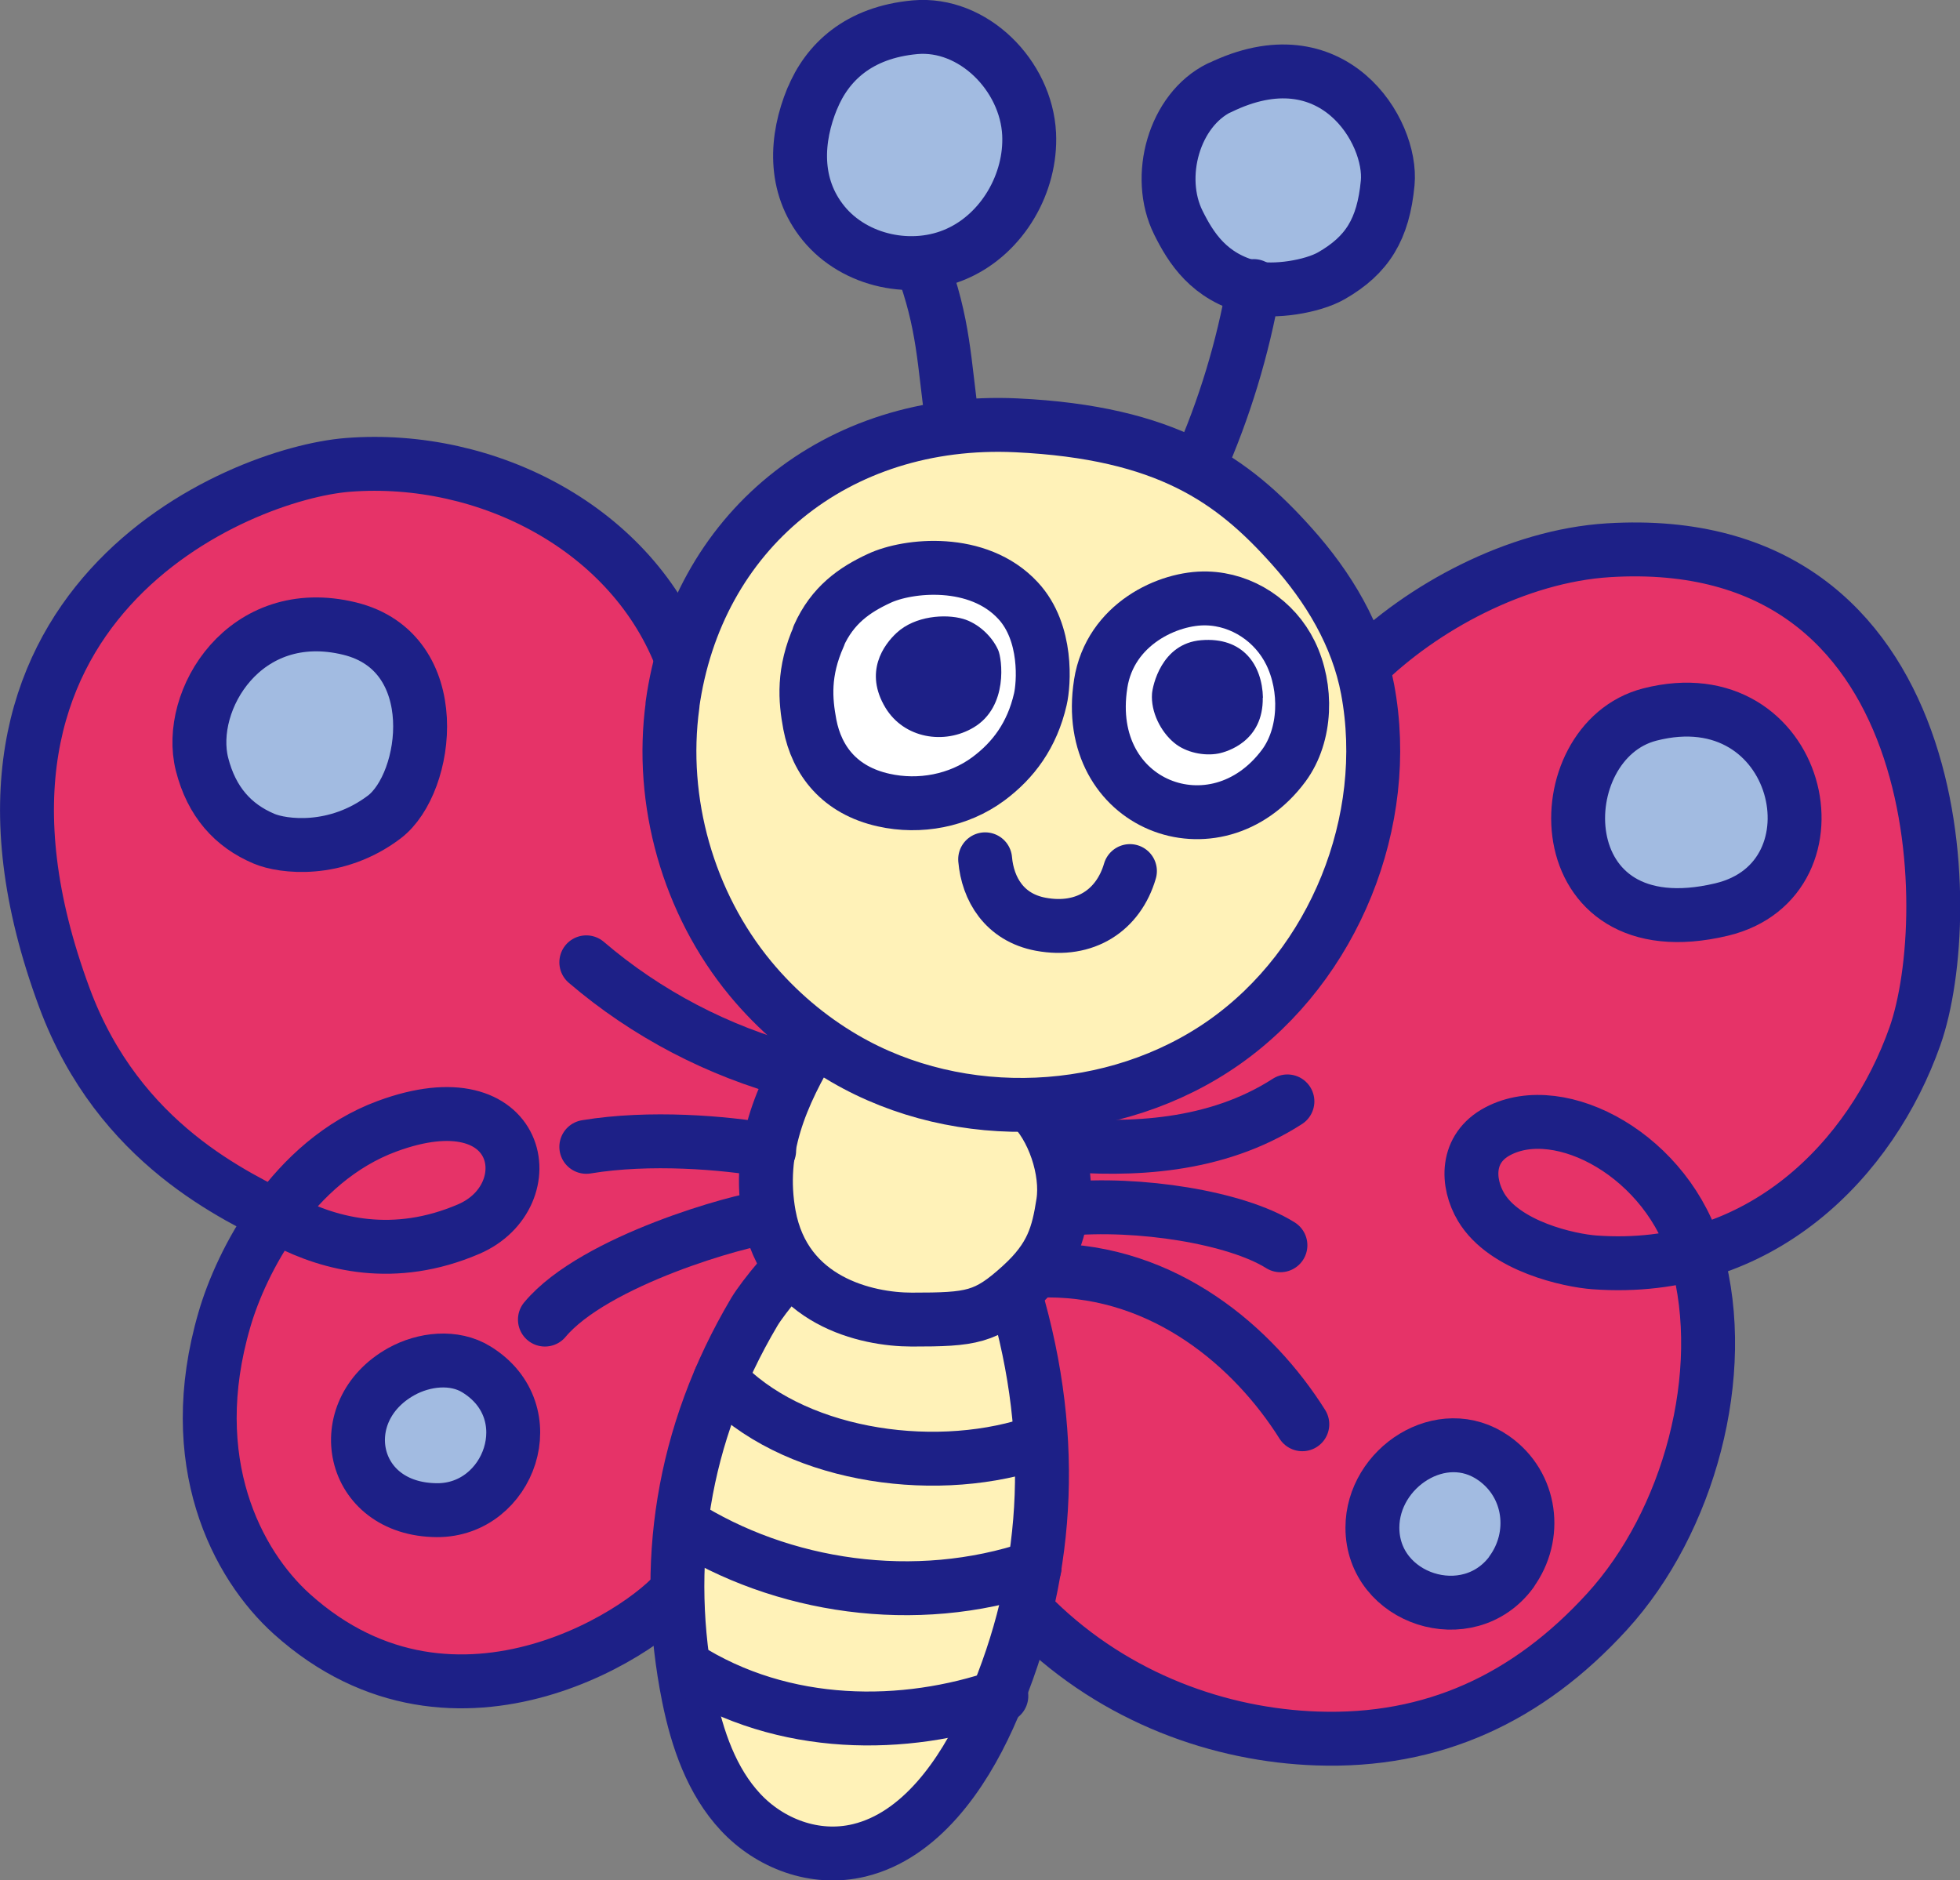 <?xml version="1.0" encoding="UTF-8"?>
<svg xmlns="http://www.w3.org/2000/svg" viewBox="0 0 106.54 102.21">
  <rect x="0" y="0" width="106.54" height="102.21" fill="#808080" stroke="none"/>
  <defs>
    <style>
      .cls-1 {
        fill: #a2bbe1;
      }

      .cls-1, .cls-2, .cls-3, .cls-4, .cls-5 {
        stroke: #1d2087;
        stroke-linecap: round;
        stroke-linejoin: round;
        stroke-width: 2.93px;
      }

      .cls-2 {
        fill: #fff;
      }

      .cls-3 {
        fill: #fff2b8;
      }

      .cls-4 {
        fill: #e63368;
      }

      .cls-6 {
        fill: #1d2087;
      }

      .cls-5 {
        fill: none;
      }
    </style>
  </defs>
  <g id="poyo" data-name="poyopoyo">
    <g>
      <path class="cls-4" d="m37.11,35.98c-2.68-7.23-10.63-11.3-18.2-10.71-5.96.47-23.33,7.61-15.41,28.96,2.97,8.02,9.39,10.81,12.08,12.18,2.36,1.21,5.83,2.15,9.9.4,4.14-1.78,3-8.34-4.44-5.59-5.15,1.9-7.94,7.4-8.84,10.51-2.26,7.73.68,13.32,3.67,16.01,8.97,8.06,19.79.6,21.18-1.6l19.23,1.9c4.4,4.3,10.06,6.28,15.3,6.46,6.29.22,11.47-2.18,15.77-6.89,4.46-4.88,6.65-12.95,4.89-19.27-1.53-5.49-7.41-8.65-10.82-6.85-1.77.93-1.69,2.82-.91,4.13,1.28,2.14,4.8,2.9,6.16,3,9.05.66,15.07-5.64,17.42-12.29s1.89-27.56-16.66-26.42c-4.99.31-10.16,3.12-13.39,6.33"/>
      <path class="cls-3" d="m44.17,67.69c-1.1.87-2.67,2.8-3.16,3.61-3.99,6.73-5,13.85-3.58,20.92.47,2.32,1.26,4.61,2.83,6.29,1.57,1.68,4.01,2.66,6.45,2.07,3.3-.8,5.6-4.08,7.02-7.22,3.07-6.79,3.86-14.21,1.65-22.27"/>
      <path class="cls-3" d="m44.29,56.48c-1.86,3.09-3.13,6.02-2.49,9.57.85,4.67,5.29,5.68,7.76,5.68,3.26,0,4.03-.1,5.95-1.85,1.68-1.53,2.01-2.76,2.28-4.5s-.53-4.14-1.82-5.33"/>
      <path class="cls-3" d="m36.56,38.31c-.72,5.26.85,10.79,4.23,14.88,1.44,1.74,3.18,3.22,5.12,4.35,6.29,3.67,14.71,3.3,20.66-.9,5.95-4.2,9.11-12.01,7.77-19.17-.55-2.94-2.13-5.56-4.13-7.79-3.2-3.58-6.78-6.17-14.96-6.56-9.8-.46-17.4,5.79-18.7,15.2Z"/>
      <path class="cls-5" d="m61.42,47.35c-.62,2.12-2.43,3.34-4.85,2.89-1.98-.37-2.88-1.92-3.02-3.53"/>
      <path class="cls-2" d="m44.52,34.56c-.88,1.97-.75,3.48-.5,4.82.38,1.98,1.63,3.58,4.01,4.11,1.96.44,4.08.04,5.69-1.15,1.36-1.01,2.38-2.37,2.83-4.33.19-.82.41-3.61-1.21-5.36-2.18-2.36-6-1.94-7.55-1.21-1.34.62-2.54,1.45-3.29,3.13Z"/>
      <path class="cls-2" d="m59.83,37.17c.51-3.25,3.69-4.7,5.77-4.64,1.93.05,3.7,1.23,4.55,2.97.92,1.88.87,4.44-.37,6.12-3.69,4.96-10.99,2.18-9.95-4.44Z"/>
      <path class="cls-1" d="m44.15,5.37c.81-1.98,2.52-3.61,5.59-3.89,3.16-.28,6.04,2.62,6.2,5.8.13,2.67-1.44,5.39-3.88,6.49-2.44,1.11-5.59.45-7.29-1.63-1.69-2.07-1.5-4.64-.62-6.78Z"/>
      <path class="cls-1" d="m66.28,4.77c-2.46,1.21-3.47,4.83-2.23,7.33.68,1.37,1.67,2.96,4.01,3.53,1.18.28,3.26-.04,4.31-.64,1.95-1.12,2.82-2.52,3.06-5.04.27-2.81-2.98-8.2-9.15-5.17Z"/>
      <path class="cls-5" d="m50.08,14.3c1.25,3.32,1.23,5.44,1.68,8.57"/>
      <path class="cls-5" d="m39.15,74.96c3.81,4.11,11.34,5.31,16.92,3.54"/>
      <path class="cls-5" d="m37.09,82.86c5.38,3.42,12.65,4.54,19.15,2.34"/>
      <path class="cls-5" d="m37.22,90.62c5.39,3.45,12,3.37,17.21,1.57"/>
      <path class="cls-1" d="m82.15,85.45c1.43-1.95,1.11-4.74-.96-6.19-2.81-1.97-6.59.52-6.59,3.78,0,3.9,5.21,5.6,7.56,2.41Z"/>
      <path class="cls-1" d="m25.9,74.44c-1.21-.75-2.85-.57-4.09.12-3.85,2.15-2.81,7.5,1.94,7.53,3.94.02,5.88-5.35,2.15-7.65Z"/>
      <path class="cls-1" d="m93.58,49.44c6.88-1.64,4.33-12.71-3.9-10.6-5.7,1.46-5.75,12.9,3.9,10.6Z"/>
      <path class="cls-1" d="m10.98,41.54c.52,2.05,1.69,3.34,3.37,4.05,1.01.43,3.91.81,6.54-1.18,2.42-1.84,3.37-8.95-1.88-10.24-5.71-1.4-8.9,3.91-8.03,7.37Z"/>
      <path class="cls-5" d="m57.6,62.21c3.82.33,8.47.18,12.38-2.34"/>
      <path class="cls-5" d="m57.84,65.72c4.06-.39,9.36.46,11.76,1.97"/>
      <path class="cls-5" d="m56.95,69.06c6.39,0,11.21,4.18,13.84,8.36"/>
      <path class="cls-5" d="m31.87,52.31c3.27,2.8,7.18,4.84,11.34,5.94"/>
      <path class="cls-5" d="m31.87,62.34c3.44-.57,7.52-.23,9.94.2"/>
      <path class="cls-5" d="m29.62,71.73c2.69-3.22,10.68-5.44,12.06-5.55"/>
      <path class="cls-6" d="m52.93,39.54c1.9-1.14,1.53-3.75,1.33-4.2-.34-.77-1.11-1.47-1.91-1.7-.98-.28-2.61-.16-3.6.75-.72.66-1.79,2.14-.62,4.08,1.01,1.67,3.2,2.03,4.8,1.07Z"/>
      <path class="cls-6" d="m68.64,37.92c.04,2.38-1.95,2.95-2.41,3.04-.79.15-1.77-.06-2.39-.57-.76-.62-1.29-1.71-1.22-2.68.03-.41.5-2.73,2.67-2.91,2.27-.19,3.32,1.34,3.36,3.13Z"/>
      <path class="cls-5" d="m68.15,15.55c-.59,3.38-1.6,6.7-2.99,9.83"/>
    </g>
  </g>
</svg>
